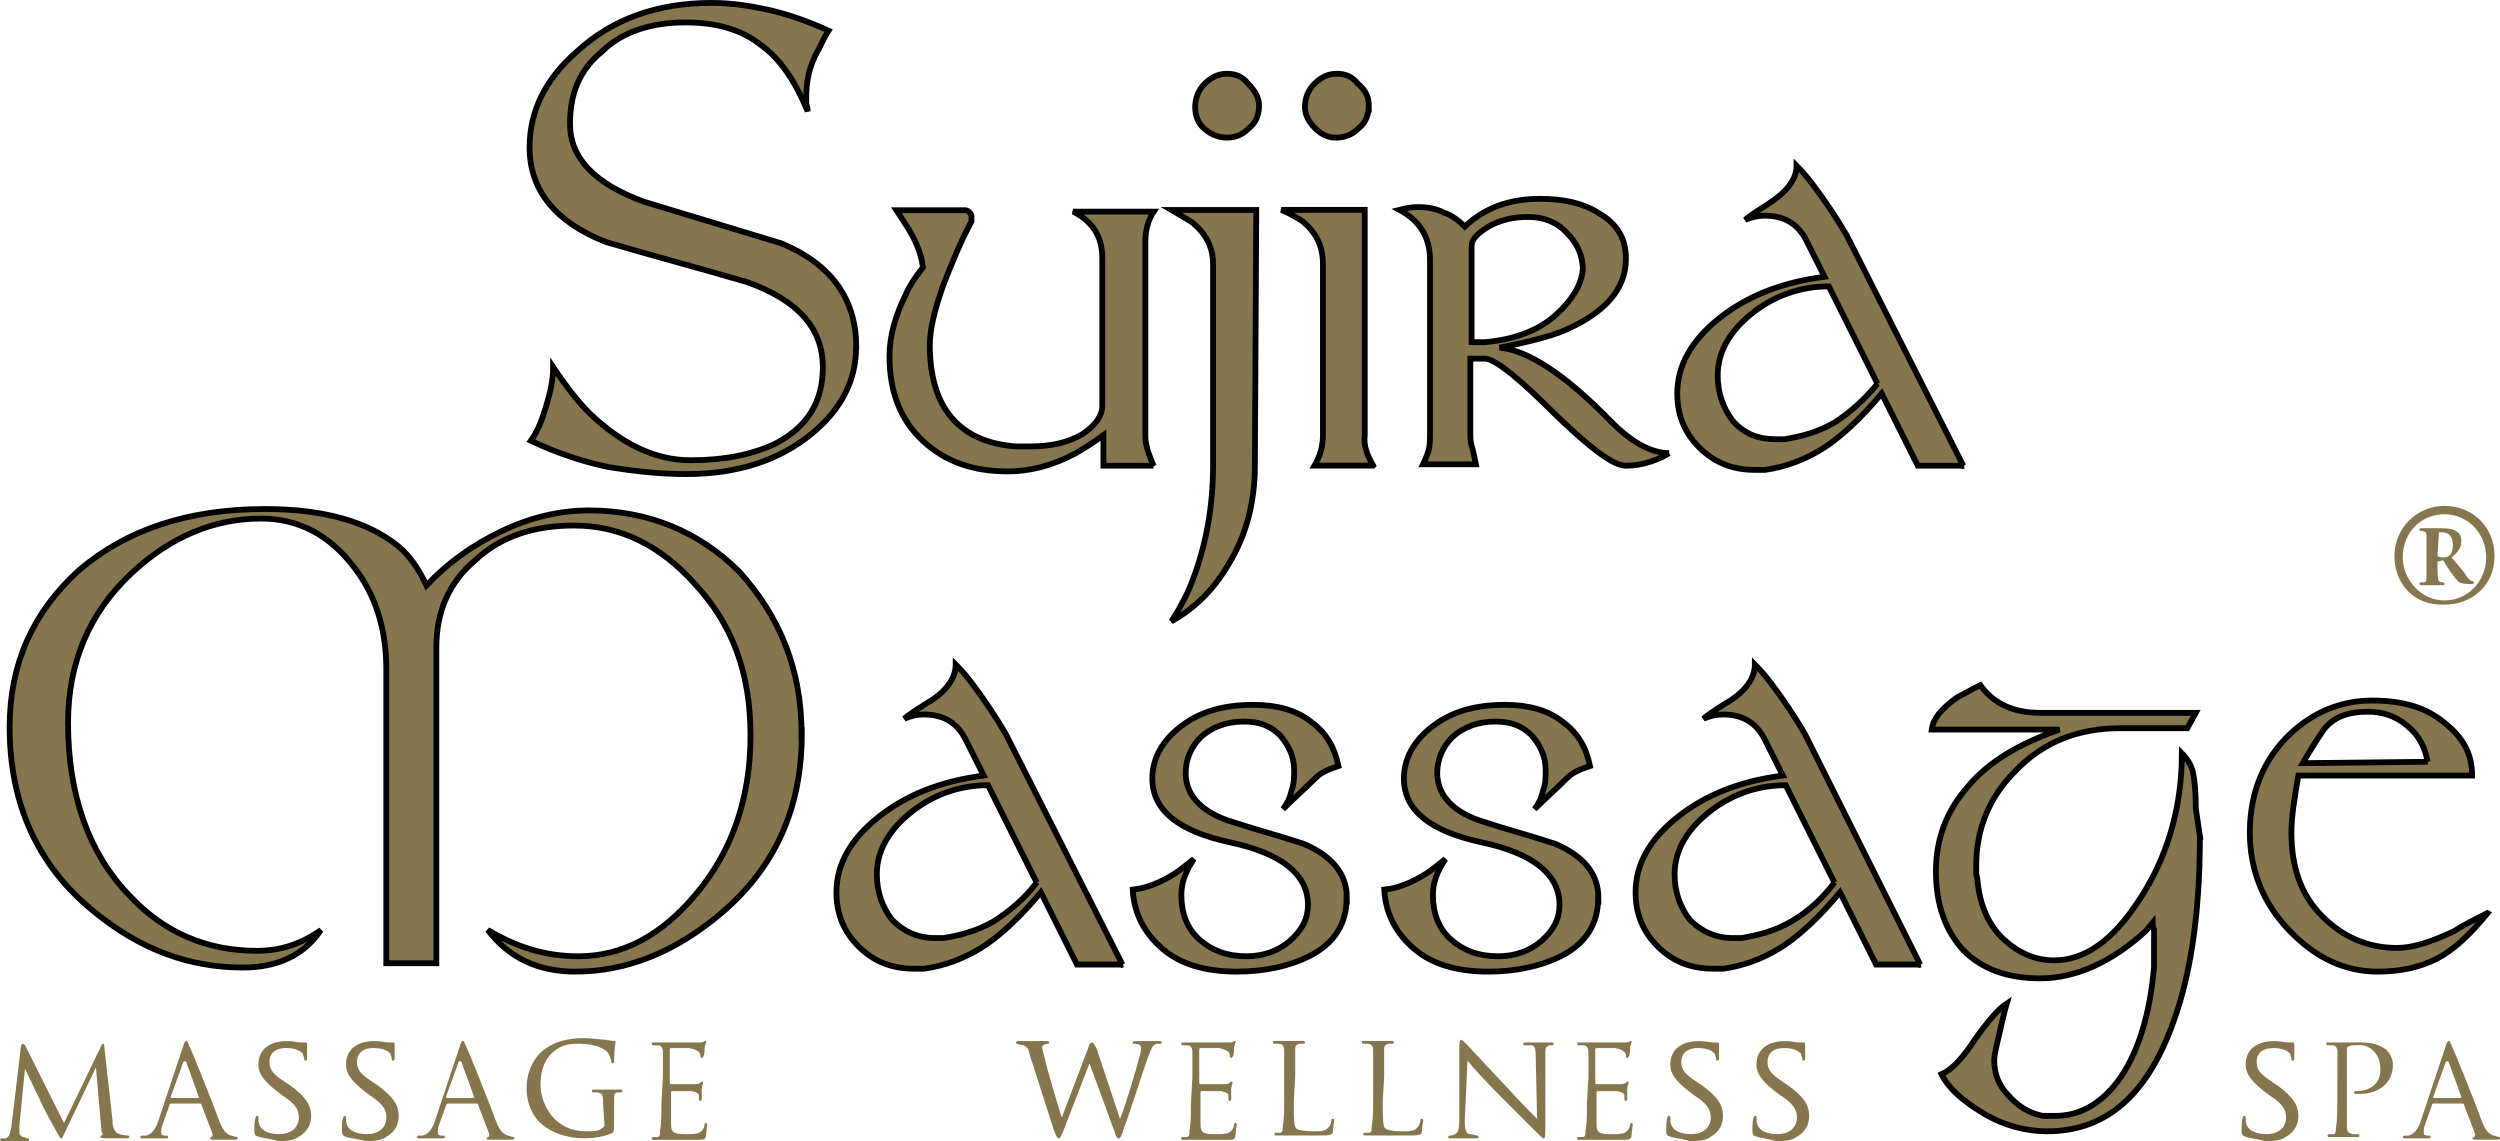 <?xml version="1.0" encoding="UTF-8"?> <svg xmlns="http://www.w3.org/2000/svg" id="Ebene_1" data-name="Ebene 1" viewBox="0 0 215.26 98.25"><defs><style> .cls-1, .cls-2 { fill: #86764e; } .cls-2 { stroke: #010101; stroke-miterlimit: 3.86; stroke-width: .5px; } </style></defs><g><path class="cls-1" d="m9.69,96.57c0,.36.12.96.6,1.08.36.12.6.12.72.12,0,0,.12,0,.12.12s-.12.12-.24.12h-1.91c-.24,0-.36-.12-.36-.12,0,0,0-.12.12-.12s.12-.12,0-.36l-.48-5.5h0l-2.63,5.5c-.24.48-.24.6-.36.6s-.12-.12-.36-.48c-.24-.48-1.08-1.91-1.32-2.51-.36-.72-1.2-2.51-1.44-2.99h0l-.48,4.91v.6c0,.12.12.24.24.36.24,0,.36.12.48.12,0,0,.12,0,.12.12s-.12.12-.24.12H.24c-.12,0-.24,0-.24-.12,0,0,0-.12.12-.12h.36c.36-.12.36-.48.48-.84l.84-7.06c0-.12.12-.24.12-.24q.12,0,.24.12l3.35,6.7,3.23-6.7c0-.12.12-.12.12-.12.12,0,.12.12.12.24l.72,6.46Z"></path><path class="cls-1" d="m15.79,89.99c.12-.36.24-.36.24-.36.12,0,.12.12.24.36.24.48,2.03,4.91,2.63,6.58.36.96.72,1.08.96,1.2.12,0,.36.12.48.12s.12,0,.12.12-.12.12-.24.12h-1.79c-.24,0-.36,0-.36-.12l.12-.12c.12,0,.12-.12.12-.24l-.96-2.51s0-.12-.12-.12h-2.51s-.12,0-.12.12l-.6,1.68c-.12.24-.12.48-.12.72s.24.24.36.24h.12q.12,0,.12.12c0,.12-.12.12-.12.12h-2.03c-.12,0-.24,0-.24-.12,0,0,0-.12.12-.12h.36c.48-.12.72-.48.96-.96l2.27-6.82Zm1.32,4.43h0l-1.08-2.99q-.12-.12-.24,0l-1.08,2.99v.12h2.39v-.12Z"></path><path class="cls-1" d="m22.02,97.77q-.12-.12-.12-.36c0-.48,0-.96.12-1.2q0-.12.12-.12t.12.12v.36c.12.84.96,1.08,1.79,1.08,1.08,0,1.68-.6,1.68-1.44,0-.72-.36-1.2-1.44-1.91l-.48-.36c-1.2-.96-1.56-1.56-1.56-2.27,0-1.32.96-2.03,2.51-2.03.48,0,.84.12,1.2.12h.36s.12,0,.12.12v1.2c0,.12,0,.24-.12.24s-.12,0-.12-.12-.12-.36-.12-.48c-.12-.12-.48-.48-1.44-.48-.84,0-1.44.36-1.44,1.2,0,.72.36,1.08,1.44,1.79l.36.24c1.32.96,1.79,1.68,1.79,2.63,0,.6-.24,1.32-1.08,1.79-.48.36-1.2.36-1.79.36-.72-.24-1.44-.24-1.91-.48Z"></path><path class="cls-1" d="m29.56,97.77q-.12-.12-.12-.36c0-.48,0-.96.12-1.2q0-.12.12-.12t.12.12v.36c.12.84.96,1.08,1.79,1.08,1.08,0,1.68-.6,1.68-1.44,0-.72-.36-1.2-1.44-1.91l-.48-.36c-1.2-.96-1.56-1.56-1.56-2.27,0-1.32.96-2.03,2.51-2.03.48,0,.84.12,1.2.12h.36q.12,0,.12.12v1.2c0,.12,0,.24-.12.24s-.12,0-.12-.12-.12-.36-.12-.48c-.12-.12-.48-.48-1.44-.48-.84,0-1.44.36-1.44,1.2,0,.72.36,1.08,1.44,1.79l.36.24c1.32.96,1.79,1.68,1.79,2.63,0,.6-.24,1.32-1.08,1.79-.48.36-1.2.36-1.79.36-.84-.24-1.56-.24-1.91-.48Z"></path><path class="cls-1" d="m39.61,89.99c.12-.36.24-.36.24-.36.12,0,.12.12.24.36.24.48,2.03,4.91,2.63,6.58.36.96.72,1.08.96,1.2.12,0,.36.12.48.12s.12,0,.12.12-.12.12-.24.12h-1.79c-.24,0-.36,0-.36-.12l.12-.12c.12,0,.12-.12.12-.24l-.96-2.51s0-.12-.12-.12h-2.51s-.12,0-.12.12l-.6,1.68c-.12.24-.12.48-.12.72s.24.24.36.24h.12q.12,0,.12.12c0,.12-.12.12-.12.12h-2.03c-.12,0-.24,0-.24-.12,0,0,0-.12.12-.12h.36c.48-.12.72-.48.96-.96l2.27-6.82Zm1.2,4.43q.12,0,0,0l-1.08-2.99q-.12-.12-.24,0l-1.08,2.99v.12h2.39v-.12Z"></path><path class="cls-1" d="m51.93,95.14c0-.84,0-.96-.48-1.08h-.36s-.12,0-.12-.12,0-.12.12-.12h2.39q.12,0,.12.12s0,.12-.12.12h-.24c-.36,0-.36.24-.36.6v2.27q0,.48-.12.6c-.72.36-1.68.48-2.39.48-.84,0-2.39-.12-3.71-1.2-.72-.6-1.32-1.68-1.32-3.11,0-1.68.84-2.99,1.91-3.59.96-.6,2.15-.72,2.99-.72.72,0,1.44.12,1.68.12s.6.12.96.12q.12,0,.12.12c0,.12-.12.48-.12,1.56,0,.12,0,.24-.12.24s-.12-.12-.12-.12c0-.12-.12-.48-.24-.72-.24-.36-1.08-.84-2.51-.84-.72,0-1.44,0-2.27.72-.6.48-1.08,1.44-1.08,2.75,0,1.56.84,2.63,1.2,2.99.84.84,1.79,1.08,2.87,1.08.36,0,.96,0,1.2-.24.12-.12.24-.12.24-.36l-.12-1.68h0Z"></path><path class="cls-1" d="m57.08,92.87v-2.27c0-.36-.12-.6-.48-.6h-.36s-.12,0-.12-.12,0-.12.12-.12h3.95c.24,0,.36,0,.48-.12h.12v.12c0,.12-.12.24-.12.48,0,.12,0,.6-.12.72,0,0,0,.12-.12.12s-.12,0-.12-.12,0-.24-.12-.36c-.12-.12-.24-.24-.84-.36h-1.56s-.12,0-.12.12v2.87q0,.12.12.12h1.91c.24,0,.48,0,.6-.12l.12-.12s.12,0,.12.12-.12.24-.12.6v.72c0,.12,0,.24-.12.24,0,0-.12,0-.12-.12v-.36c0-.12-.12-.24-.6-.36h-1.68q-.12,0-.12.12v2.75c0,.72.24.84,1.32.84.24,0,.84,0,1.08-.12s.48-.36.48-.72q0-.12.12-.12c.12,0,.12.12.12.12,0,0-.12.84-.12,1.08-.12.24-.24.24-.6.24h-3.95q-.12,0-.12-.12s0-.12.12-.12h.36c.24,0,.24-.24.24-.6.12-.48.12-1.32.12-2.27l.12-2.15h0Z"></path><path class="cls-1" d="m96.44,96.34h0c.36-.84,1.32-3.95,1.68-5.38.12-.36.12-.48.12-.72s-.12-.36-.6-.36c-.12,0-.12-.12-.12-.12,0,0,0-.12.24-.12h2.15q.12,0,.12.12s0,.12-.12.12h-.36c-.36.12-.48.6-.72,1.2-.48,1.32-1.56,4.79-2.03,5.98-.24.84-.36.96-.48.96s-.24-.12-.36-.6l-2.15-5.86c-.36.96-1.91,4.91-2.27,5.86-.24.48-.24.6-.36.6s-.24-.12-.48-.84l-2.03-6.34c-.12-.6-.24-.72-.6-.84-.12,0-.48-.12-.48-.12,0,0-.12,0-.12-.12l.12-.12h2.51c.12,0,.24,0,.24.12s-.12.12-.12.12c-.12,0-.24,0-.36.12-.12,0-.12.12-.12.24s.12.48.24.96c.12.72,1.32,4.67,1.44,5.03h0l2.27-5.98c.12-.48.24-.48.36-.48s.12.12.36.48l2.03,6.1Z"></path><path class="cls-1" d="m102.67,92.87v-2.27c0-.36-.12-.6-.48-.6h-.36s-.12,0-.12-.12,0-.12.12-.12h3.95c.24,0,.36,0,.48-.12h.12v.12c0,.12-.12.24-.12.48,0,.12,0,.6-.12.72,0,0,0,.12-.12.12s-.12,0-.12-.12,0-.24-.12-.36c-.12-.12-.24-.24-.84-.36h-1.56s-.12,0-.12.12v2.87q0,.12.12.12h1.91c.24,0,.48,0,.6-.12l.12-.12s.12,0,.12.12-.12.24-.12.6v.72c0,.12,0,.24-.12.24,0,0-.12,0-.12-.12v-.36c0-.12-.12-.24-.6-.36h-1.68q-.12,0-.12.12v2.75c0,.72.24.84,1.32.84.24,0,.84,0,1.08-.12.24-.12.48-.36.48-.72q0-.12.12-.12c.12,0,.12.12.12.12,0,0-.12.84-.12,1.08-.12.24-.24.24-.6.24h-3.95q-.12,0-.12-.12s0-.12.12-.12h.36c.24,0,.24-.24.24-.6.12-.48.12-1.32.12-2.27l.12-2.15h0Z"></path><path class="cls-1" d="m111.4,94.78c0,1.56,0,2.27.24,2.39.12.12.6.24,1.44.24.6,0,1.08,0,1.32-.36.12-.12.24-.36.24-.6q0-.12.12-.12s.12,0,.12.12-.12.72-.12,1.08q-.12.24-.72.24h-4.19q-.12,0-.12-.12s0-.12.12-.12h.36c.24,0,.24-.24.24-.6.12-.48.12-1.32.12-2.27v-4.19c0-.36-.12-.6-.48-.6h-.36s-.12,0-.12-.12,0-.12.12-.12h2.51q.12,0,.12.12s0,.12-.12.12h-.36c-.36.12-.36.24-.36.6v2.27l-.12,2.03h0Z"></path><path class="cls-1" d="m119.06,94.78c0,1.56,0,2.27.24,2.39.12.12.6.24,1.44.24.6,0,1.08,0,1.32-.36.12-.12.24-.36.24-.6q0-.12.12-.12s.12,0,.12.12-.12.72-.12,1.08q-.12.24-.72.24h-4.19q-.12,0-.12-.12s0-.12.12-.12h.36c.24,0,.24-.24.24-.6.12-.48.12-1.32.12-2.27v-4.19c0-.36-.12-.6-.48-.6h-.36s-.12,0-.12-.12,0-.12.12-.12h2.51q.12,0,.12.12s0,.12-.12.12h-.36c-.36.12-.36.24-.36.6v2.27l-.12,2.03h0Z"></path><path class="cls-1" d="m126.12,96.46c0,.84.12,1.2.48,1.2.24,0,.48.12.6.12,0,0,.12,0,.12.12s-.12.12-.24.12h-2.27q-.12,0-.12-.12s0-.12.12-.12.24,0,.48-.12c.24-.12.36-.36.36-1.32v-6.22c0-.48.12-.6.12-.6.12,0,.36.24.48.36.12.12,1.79,1.91,3.47,3.71,1.08,1.2,2.27,2.39,2.63,2.75l-.12-5.38c0-.72-.12-.96-.36-.96h-.6c-.12,0-.12-.12-.12-.12,0-.12.12-.12.24-.12h2.15c.12,0,.24,0,.24.12,0,0,0,.12-.12.12h-.24c-.36.12-.36.24-.36.96v6.34q0,.72-.12.72c-.12,0-.24-.12-.84-.72-.12-.12-1.68-1.68-2.87-2.87-1.32-1.32-2.51-2.63-2.87-3.11l-.24,5.15Z"></path><path class="cls-1" d="m136.77,92.87v-2.27c0-.36-.12-.6-.48-.6h-.36s-.12,0-.12-.12,0-.12.12-.12h3.95c.24,0,.36,0,.48-.12h.12v.12c0,.12-.12.24-.12.48,0,.12,0,.6-.12.72,0,0,0,.12-.12.12s-.12,0-.12-.12,0-.24-.12-.36c-.12-.12-.24-.24-.84-.36h-1.56s-.12,0-.12.12v2.87q0,.12.12.12h1.91c.24,0,.48,0,.6-.12l.12-.12s.12,0,.12.12-.12.24-.12.6v.72c0,.12,0,.24-.12.24,0,0-.12,0-.12-.12v-.36c0-.12-.12-.24-.6-.36h-1.68q-.12,0-.12.12v2.75c0,.72.24.84,1.32.84.24,0,.84,0,1.08-.12.24-.12.48-.36.48-.72q0-.12.12-.12c.12,0,.12.12.12.12,0,0-.12.84-.12,1.08-.12.24-.24.24-.6.24h-3.95q-.12,0-.12-.12s0-.12.12-.12h.36c.24,0,.24-.24.24-.6.12-.48.12-1.32.12-2.27l.12-2.15h0Z"></path><path class="cls-1" d="m143.59,97.77q-.12-.12-.12-.36c0-.48,0-.96.12-1.2q0-.12.12-.12t.12.12v.36c.12.84.96,1.08,1.79,1.08,1.08,0,1.68-.6,1.68-1.44,0-.72-.36-1.2-1.44-1.91l-.48-.36c-1.2-.96-1.56-1.56-1.56-2.27,0-1.32.96-2.03,2.51-2.03.48,0,.84.12,1.2.12h.36q.12,0,.12.12v1.2c0,.12,0,.24-.12.24s-.12,0-.12-.12-.12-.36-.12-.48c-.12-.12-.48-.48-1.44-.48-.84,0-1.44.36-1.44,1.2,0,.72.36,1.08,1.44,1.79l.36.24c1.32.96,1.79,1.68,1.79,2.63,0,.6-.24,1.32-1.08,1.79-.48.36-1.2.36-1.79.36-.84-.24-1.44-.24-1.91-.48Z"></path><path class="cls-1" d="m151.01,97.77q-.12-.12-.12-.36c0-.48,0-.96.12-1.2q0-.12.12-.12t.12.12v.36c.12.84.96,1.08,1.79,1.08,1.08,0,1.68-.6,1.68-1.44,0-.72-.36-1.2-1.44-1.91l-.48-.36c-1.2-.96-1.56-1.56-1.56-2.27,0-1.32.96-2.03,2.51-2.03.48,0,.84.12,1.2.12h.36q.12,0,.12.12v1.2c0,.12,0,.24-.12.24s-.12,0-.12-.12-.12-.36-.12-.48c-.12-.12-.48-.48-1.44-.48-.84,0-1.44.36-1.44,1.2,0,.72.36,1.08,1.44,1.79l.36.24c1.32.96,1.79,1.68,1.79,2.63,0,.6-.24,1.32-1.08,1.79-.48.36-1.2.36-1.79.36-.72-.24-1.44-.24-1.91-.48Z"></path><path class="cls-1" d="m193.13,97.77q-.12-.12-.12-.36c0-.48,0-.96.12-1.2q0-.12.12-.12t.12.12v.36c.12.84.96,1.08,1.79,1.08,1.08,0,1.68-.6,1.68-1.44,0-.72-.36-1.2-1.44-1.91l-.48-.36c-1.2-.96-1.56-1.56-1.56-2.27,0-1.32.96-2.03,2.51-2.03.48,0,.84.12,1.2.12h.36s.12,0,.12.12v1.2c0,.12,0,.24-.12.24s-.12,0-.12-.12-.12-.36-.12-.48c-.12-.12-.48-.48-1.44-.48-.84,0-1.44.36-1.44,1.2,0,.72.36,1.08,1.44,1.79l.36.24c1.32.96,1.79,1.68,1.79,2.63,0,.6-.24,1.32-1.08,1.79-.48.36-1.2.36-1.79.36-.84-.24-1.56-.24-1.91-.48Z"></path><path class="cls-1" d="m201.26,92.87v-2.27c0-.36-.12-.6-.48-.6h-.36s-.12,0-.12-.12,0-.12.12-.12h2.87c1.44,0,1.91.48,2.15.6.24.24.6.72.6,1.32,0,1.56-1.2,2.51-2.87,2.51h-.36s-.12,0-.12-.12.12-.12.24-.12c1.2,0,2.03-.72,2.03-1.79,0-.36,0-1.08-.6-1.68s-1.2-.48-1.56-.48c-.24,0-.48,0-.6.12-.12,0-.12.12-.12.24v6.7c0,.36.12.48.48.6h.48q.12,0,.12.12s0,.12-.12.12h-2.51q-.12,0-.12-.12s0-.12.12-.12h.36c.24,0,.24-.24.24-.6.12-.48.12-1.32.12-2.27v-1.91h0Z"></path><path class="cls-1" d="m210.6,89.99c.12-.36.24-.36.24-.36.12,0,.12.12.24.36.24.48,2.03,4.91,2.63,6.58.36.96.72,1.08.96,1.2.12,0,.36.12.48.12s.12,0,.12.12-.12.12-.24.12h-1.79c-.24,0-.36,0-.36-.12l.12-.12c.12,0,.12-.12.12-.24l-.96-2.51s0-.12-.12-.12h-2.51s-.12,0-.12.12l-.6,1.68c-.12.24-.12.48-.12.72s.24.24.36.24h.12q.12,0,.12.12c0,.12-.12.12-.12.12h-2.03c-.12,0-.24,0-.24-.12,0,0,0-.12.12-.12h.36c.48-.12.72-.48.96-.96l2.27-6.82Zm1.32,4.43h0l-1.08-2.99q-.12-.12-.24,0l-1.08,2.99v.12h2.39v-.12Z"></path></g><g><g><path class="cls-2" d="m69.04,63.19c0,6.34-2.27,11.49-6.94,15.44-3.95,3.35-8.14,5.03-12.56,5.03-3.23,0-5.74-1.2-7.54-3.59,2.39,1.44,4.91,2.27,7.78,2.27,3.83,0,7.18-1.79,10.17-5.38,3.11-3.71,4.67-8.26,4.67-13.64s-1.56-9.57-4.79-13.04c-2.99-3.35-6.46-5.03-10.41-5.03-3.47,0-6.34.96-8.5,2.99-2.27,1.91-3.35,4.43-3.35,7.54v27.16h-4.31v-25.37c0-3.47-.96-6.46-2.87-8.85-2.03-2.63-4.67-4.07-7.9-4.07-4.07,0-7.78,1.56-11.13,4.67-3.71,3.47-5.5,7.78-5.5,12.92,0,6.22,1.79,11.25,5.26,14.84,2.99,3.23,6.7,4.79,11.01,4.79,2.03,0,3.83-.6,5.5-1.79-1.44,2.15-3.71,3.23-6.7,3.23-4.67,0-8.85-1.56-12.8-4.79-4.91-3.95-7.3-9.33-7.3-15.91,0-5.5,2.03-9.93,5.98-13.52,4.07-3.47,9.33-5.26,16.03-5.26,5.03,0,8.85,1.08,11.49,3.23.84.72,1.68,1.79,2.39,3.35,1.79-1.91,3.95-3.47,6.46-4.67,2.51-1.2,5.03-1.79,7.54-1.79,5.03,0,9.45,1.79,12.92,5.26,3.47,3.83,5.38,8.38,5.38,14h0Z"></path><path class="cls-2" d="m96.68,83.05h-3.95l-3.11-6.22c-1.79,2.15-3.59,3.83-5.15,4.79s-3.23,1.56-4.91,1.79h-.84c-1.91,0-3.47-.6-4.79-1.91s-1.91-2.87-1.91-4.67c0-2.39,1.2-4.55,3.59-6.46s5.38-3.11,9.09-3.59l-1.56-3.11c-.72-1.44-1.91-2.15-3.59-2.15-.6,0-1.08.12-1.68.36.24-.24.96-.72,1.91-1.32,1.68-.96,2.51-2.15,2.51-3.35.6.6,1.08,1.2,1.44,1.68,1.08,1.44,2.03,2.87,2.87,4.31l10.05,19.86h0Zm-7.42-7.06l-4.19-8.38c-2.51,0-4.79.84-6.7,2.39s-2.87,3.35-2.87,5.26c0,1.56.48,2.87,1.32,3.95.96.96,2.15,1.56,3.71,1.56h.72c1.44-.24,2.87-.6,4.31-1.44,1.32-.84,2.63-1.91,3.71-3.35h0Z"></path><path class="cls-2" d="m115.95,77.31c0,2.27-1.08,3.95-3.23,5.03-1.68.84-3.83,1.32-6.22,1.32-2.63,0-4.79-.6-6.34-1.91s-2.51-2.99-2.63-5.15c1.2-.12,2.39-.6,3.71-1.44.36-.24.96-.72,1.56-1.2-.72,1.08-1.08,2.03-1.08,3.11,0,1.56.48,2.87,1.56,3.83,1.08.96,2.39,1.44,4.07,1.44,1.44,0,2.75-.48,3.71-1.32,1.08-.96,1.56-1.91,1.56-3.11,0-2.63-2.27-4.43-6.7-5.38s-6.7-2.75-6.7-5.5c0-1.68.84-3.23,2.39-4.43,1.68-1.32,3.71-1.91,6.34-1.91,2.03,0,3.71.48,4.91,1.44,1.32.96,2.03,2.15,2.39,3.83-.72.24-1.44.48-2.03,1.08-.96.96-1.91,1.79-2.75,2.63.36-.48.6-.96.72-1.56.24-.6.24-1.2.24-1.79,0-1.2-.48-2.15-1.2-2.99-.84-.84-1.79-1.2-3.11-1.2-1.56,0-2.75.48-3.71,1.32-.84.84-1.32,1.91-1.32,3.11,0,1.79,1.2,3.23,3.59,4.07,2.15.72,4.43,1.32,6.58,2.03,2.51,1.08,3.71,2.63,3.71,4.67h0Z"></path><path class="cls-2" d="m137.61,77.31c0,2.27-1.08,3.95-3.23,5.03-1.68.84-3.83,1.32-6.22,1.32-2.63,0-4.79-.6-6.34-1.91-1.56-1.32-2.51-2.99-2.63-5.15,1.2-.12,2.39-.6,3.71-1.44.36-.24.96-.72,1.56-1.2-.72,1.08-1.08,2.03-1.08,3.11,0,1.56.48,2.87,1.56,3.83,1.08.96,2.39,1.44,4.07,1.44,1.44,0,2.75-.48,3.71-1.32,1.08-.96,1.56-1.91,1.56-3.11,0-2.63-2.27-4.43-6.7-5.38s-6.7-2.75-6.7-5.5c0-1.68.84-3.23,2.39-4.43,1.68-1.32,3.71-1.91,6.34-1.91,2.03,0,3.71.48,4.91,1.44,1.32.96,2.03,2.15,2.39,3.83-.72.24-1.44.48-2.03,1.08-.96.96-1.91,1.79-2.75,2.63.36-.48.6-.96.72-1.56.24-.6.24-1.2.24-1.79,0-1.2-.48-2.15-1.2-2.99-.84-.84-1.79-1.2-3.11-1.2-1.56,0-2.75.48-3.71,1.32-.84.84-1.32,1.91-1.32,3.11,0,1.79,1.2,3.23,3.59,4.07,2.15.72,4.43,1.32,6.58,2.03,2.51,1.08,3.71,2.63,3.71,4.67h0Z"></path><path class="cls-2" d="m165.37,83.05h-3.83l-3.11-6.22c-1.79,2.15-3.59,3.83-5.15,4.79s-3.23,1.56-4.91,1.79h-.84c-1.91,0-3.47-.6-4.79-1.91s-1.91-2.87-1.91-4.67c0-2.39,1.2-4.55,3.59-6.46s5.38-3.11,9.09-3.59l-1.56-3.11c-.72-1.44-1.91-2.15-3.59-2.15-.6,0-1.08.12-1.68.36.24-.24.96-.72,1.91-1.32,1.68-.96,2.51-2.15,2.51-3.35.6.6,1.08,1.2,1.44,1.68,1.08,1.44,2.03,2.87,2.87,4.31l9.93,19.86h0Zm-7.42-7.06l-4.19-8.38c-2.51,0-4.79.84-6.7,2.39s-2.87,3.35-2.87,5.26c0,1.56.48,2.87,1.32,3.95.96.96,2.15,1.56,3.71,1.56h.72c1.44-.24,2.87-.6,4.31-1.44,1.44-.84,2.63-1.91,3.71-3.35h0Z"></path><path class="cls-2" d="m189.42,72.04c0,6.82-.84,12.44-2.63,16.87-2.27,5.74-5.74,8.5-10.53,8.5-1.79,0-3.71-.48-5.5-1.56-1.79-1.08-2.99-2.15-3.59-3.35.84-.36,1.79-1.32,2.87-2.99,1.2-1.68,2.03-2.63,2.75-3.11-.24.84-.36,1.44-.48,1.91-.36,1.56-.6,2.51-.6,2.99,0,1.08.36,2.15,1.2,2.99.84.96,1.79,1.56,2.99,1.79h1.08c2.03,0,3.83-.96,5.38-2.99,1.68-2.27,2.75-5.62,3.11-9.81v-3.23c-.12-.24-.12-.48-.12-.6l-.6.72c-2.87,2.63-5.98,4.07-9.09,4.07-2.87,0-5.03-.84-6.58-2.39-1.56-1.68-2.39-3.95-2.39-6.82s.96-5.26,2.75-7.3c1.79-2.15,4.43-3.71,7.9-4.91h-11.01c.12-.96.84-1.79,2.15-2.75.48-.24,1.08-.6,2.03-1.08,1.2,1.68,2.99,2.39,5.15,2.39h13.4l-.72,1.32h-5.74c-3.71,0-6.7,1.2-9.09,3.71-2.27,2.27-3.35,5.03-3.35,8.14v.72c.12.36.12.6.12.72.24,2.03.96,3.71,2.27,4.91,1.32,1.2,2.75,1.79,4.31,1.79,2.63,0,5.03-1.68,7.3-5.15,2.39-3.59,3.71-7.9,3.71-12.68.48.48.84,1.08.96,1.68s.24,1.56.24,3.11l.36,2.39h0Z"></path><path class="cls-2" d="m214.19,78.63c-1.56,1.91-2.99,3.23-4.43,3.95-1.44.72-3.11,1.08-5.03,1.08-2.87,0-5.38-1.2-7.66-3.59s-3.35-5.26-3.35-8.38c0-3.47,1.2-6.34,3.47-8.5,2.03-1.91,4.43-2.87,7.06-2.87s4.67.6,6.22,1.91c1.68,1.32,2.39,2.75,2.39,4.55h-14.96c-.36,2.03-.6,3.59-.6,4.91,0,2.99.84,5.38,2.63,7.18s3.95,2.75,6.46,2.75c1.32,0,2.87-.48,4.91-1.44.72-.48,1.68-.96,2.87-1.56h0Zm-5.15-13.04c-.24-1.2-.72-2.27-1.79-3.11-.96-.84-2.15-1.2-3.35-1.2-1.79,0-2.99.48-3.83,1.56-.72,1.08-1.32,2.03-1.79,2.87l10.77-.12h0Z"></path></g><g><path class="cls-2" d="m73.71,29.93c0,2.87-1.32,5.38-3.83,7.42-2.75,2.27-6.34,3.47-10.77,3.47-2.27,0-4.43-.24-6.7-.6-2.27-.48-4.43-1.2-6.7-2.27.6-.84.96-1.79,1.32-2.99s.6-2.27.6-3.35c1.2,1.79,2.27,3.11,3.11,3.95,2.75,2.63,5.62,4.07,8.74,4.07,2.87,0,5.26-.48,7.3-1.44,2.75-1.44,4.07-3.59,4.07-6.58,0-3.35-2.15-5.74-6.46-7.3-4.07-1.2-8.14-2.27-12.21-3.47-4.31-1.68-6.58-4.43-6.58-8.14,0-3.11,1.32-5.86,4.07-8.26,2.99-2.75,6.82-4.19,11.61-4.19,1.68,0,3.23.24,4.91.6,1.56.36,3.35.96,5.15,1.79-.48.72-.72,1.44-.96,1.79-.72,1.32-.96,2.63-.96,3.95v.6c.12.24.12.48.12.6-1.08-2.63-2.39-4.55-4.07-5.74-1.68-1.32-3.83-1.91-6.46-1.91-2.99,0-5.5.84-7.18,2.51-1.91,1.56-2.75,3.59-2.75,6.22,0,2.99,2.15,5.15,6.34,6.7l11.85,3.59c4.31,1.79,6.46,4.79,6.46,8.97h0Z"></path><path class="cls-2" d="m99.32,40.1h-4.31v-2.63c-.96.72-1.79,1.2-2.39,1.56-2.03,1.08-3.95,1.56-5.86,1.56-2.99,0-5.38-.84-7.3-2.63s-2.87-4.19-2.87-7.3c0-1.68.48-3.47,1.44-5.38.24-.6.72-1.32,1.44-2.27-.12-.96-.48-2.03-1.2-3.23-.24-.36-.6-.96-1.08-1.68h5.86c.24,0,.48.12.6.48v.48c-.96,1.79-1.68,3.59-2.39,5.38-.72,2.03-1.2,3.83-1.2,5.26,0,5.38,2.51,8.38,7.42,8.74h1.2c1.91,0,3.35-.36,4.55-1.08,1.08-.72,1.68-1.56,1.68-2.39v-12.8c0-1.79-.84-3.11-2.51-3.95h6.94c-.48.72-.72,1.56-.72,2.63v16.75c0,.48.12.84.24,1.32.12.24.24.72.48,1.2h0Z"></path><path class="cls-2" d="m108.41,9.1c0,.72-.24,1.44-.84,1.91-.6.6-1.2.84-1.91.84s-1.32-.24-1.91-.72c-.6-.48-.84-1.2-.84-1.91s.24-1.44.84-2.03,1.2-.84,1.91-.84,1.32.24,1.79.84c.6.6.96,1.2.96,1.91h0Zm-.36,30.99c0,3.11-.72,5.98-2.27,8.5-1.32,2.27-2.99,3.83-4.91,4.91.84-1.32,1.44-2.51,1.79-3.47,1.2-3.11,1.79-6.46,1.79-9.93v-17.35c0-1.44-.6-2.63-1.79-3.59-.36-.24-.96-.6-1.79-1.08h7.3l-.12,22.02h0Z"></path><path class="cls-2" d="m117.86,9.1c0,.72-.24,1.44-.84,1.91-.6.6-1.2.84-2.03.84-.6,0-1.2-.24-1.79-.84s-.84-1.2-.84-1.79c0-.72.24-1.44.84-2.03s1.2-.84,1.91-.84,1.32.24,1.79.84c.72.6.96,1.2.96,1.91h0Zm.36,30.99h-5.03c.48-.84.72-1.68.72-2.63v-14.72c0-1.56-.6-2.75-1.79-3.71-.36-.24-.96-.6-1.79-.96h7.18v19.38c-.12.96.24,1.79.72,2.63h0Z"></path><path class="cls-2" d="m143.71,39.02c-.36.24-.84.48-1.56.72-.72.24-1.44.36-2.15.36-1.08,0-2.99-1.44-5.98-4.31-3.11-3.11-5.15-4.79-6.1-4.91h-1.32v6.22c0,.48,0,.96.12,1.32.12.36.24.96.36,1.56h-4.55c.24-.48.36-.84.48-1.2.12-.48.12-.96.12-1.68v-14.72c0-1.91-.84-3.35-2.63-4.31.48-.12.96-.24,1.56-.24.84,0,1.56.12,2.27.48.72.24,1.32.72,1.79,1.2,1.79-1.68,3.95-2.39,6.46-2.39,2.03,0,3.71.36,5.03,1.2,1.68.96,2.39,2.27,2.39,3.95,0,2.63-1.79,4.67-5.38,6.22-1.2.48-2.99.96-5.5,1.44,2.51.24,5.74,2.39,9.69,6.46,1.79,1.79,3.47,2.63,4.91,2.63h0Zm-7.42-15.79c0-1.2-.48-2.27-1.32-3.11-.84-.96-2.03-1.44-3.35-1.44s-2.39.24-3.47.84c-.96.6-1.44,1.08-1.44,1.68v8.26h1.2c2.63-.24,4.67-1.08,6.1-2.39,1.32-1.2,2.15-2.51,2.27-3.83h0Z"></path><path class="cls-2" d="m169.08,40.1h-3.95l-3.11-6.22c-1.79,2.15-3.59,3.83-5.15,4.79s-3.23,1.56-4.91,1.79h-.84c-1.91,0-3.47-.6-4.79-1.91s-1.91-2.87-1.91-4.67c0-2.39,1.2-4.55,3.59-6.46s5.38-3.11,9.09-3.59l-1.56-3.11c-.72-1.44-1.91-2.15-3.59-2.15-.6,0-1.08.12-1.68.36.24-.24.96-.72,1.91-1.32,1.68-1.08,2.51-2.15,2.51-3.35.6.6,1.08,1.2,1.44,1.68,1.08,1.44,2.03,2.87,2.87,4.31l10.05,19.86h0Zm-7.42-7.06l-4.19-8.38c-2.51,0-4.79.84-6.7,2.39s-2.87,3.35-2.87,5.26c0,1.56.48,2.87,1.32,3.95.96,1.08,2.15,1.56,3.71,1.56h.72c1.44-.24,2.87-.6,4.31-1.44,1.32-.84,2.63-2.03,3.71-3.35h0Z"></path></g><path class="cls-1" d="m206.17,47.87c0-2.39,1.91-4.31,4.31-4.31s4.31,1.79,4.31,4.31-1.91,4.19-4.31,4.19c-2.51.12-4.31-1.68-4.31-4.19Zm4.31,3.83c2.03,0,3.59-1.68,3.59-3.71s-1.56-3.71-3.59-3.71-3.59,1.56-3.59,3.71c0,1.91,1.56,3.71,3.59,3.71Zm-.6-3.35v.48q0,1.08.12,1.2s.12.12.36.12q.12,0,.12.12t-.12.12h-1.91s-.12,0-.12-.12c0,0,0-.12.12-.12.36,0,.48,0,.48-.36v-3.71c0-.24-.12-.36-.48-.36q-.12,0-.12-.12s0-.12.12-.12h1.68c.84,0,1.2.12,1.32.24.24.12.48.36.48.84s-.12.84-.84,1.44c.6.72,1.08,1.2,1.32,1.68.24.24.36.36.48.36s.12,0,.12.12c0,0,0,.12-.12.12h-.24c-.24,0-.6,0-.84-.12s-.48-.48-.84-.96c-.24-.36-.48-.72-.6-.96l-.48.12h0Zm0-.48c.12.12.36.12.48.12s.36,0,.48-.12c.24-.12.36-.48.36-.96,0-.72-.36-1.08-.96-1.08h-.24l-.12,2.03h0Z"></path></g></svg> 